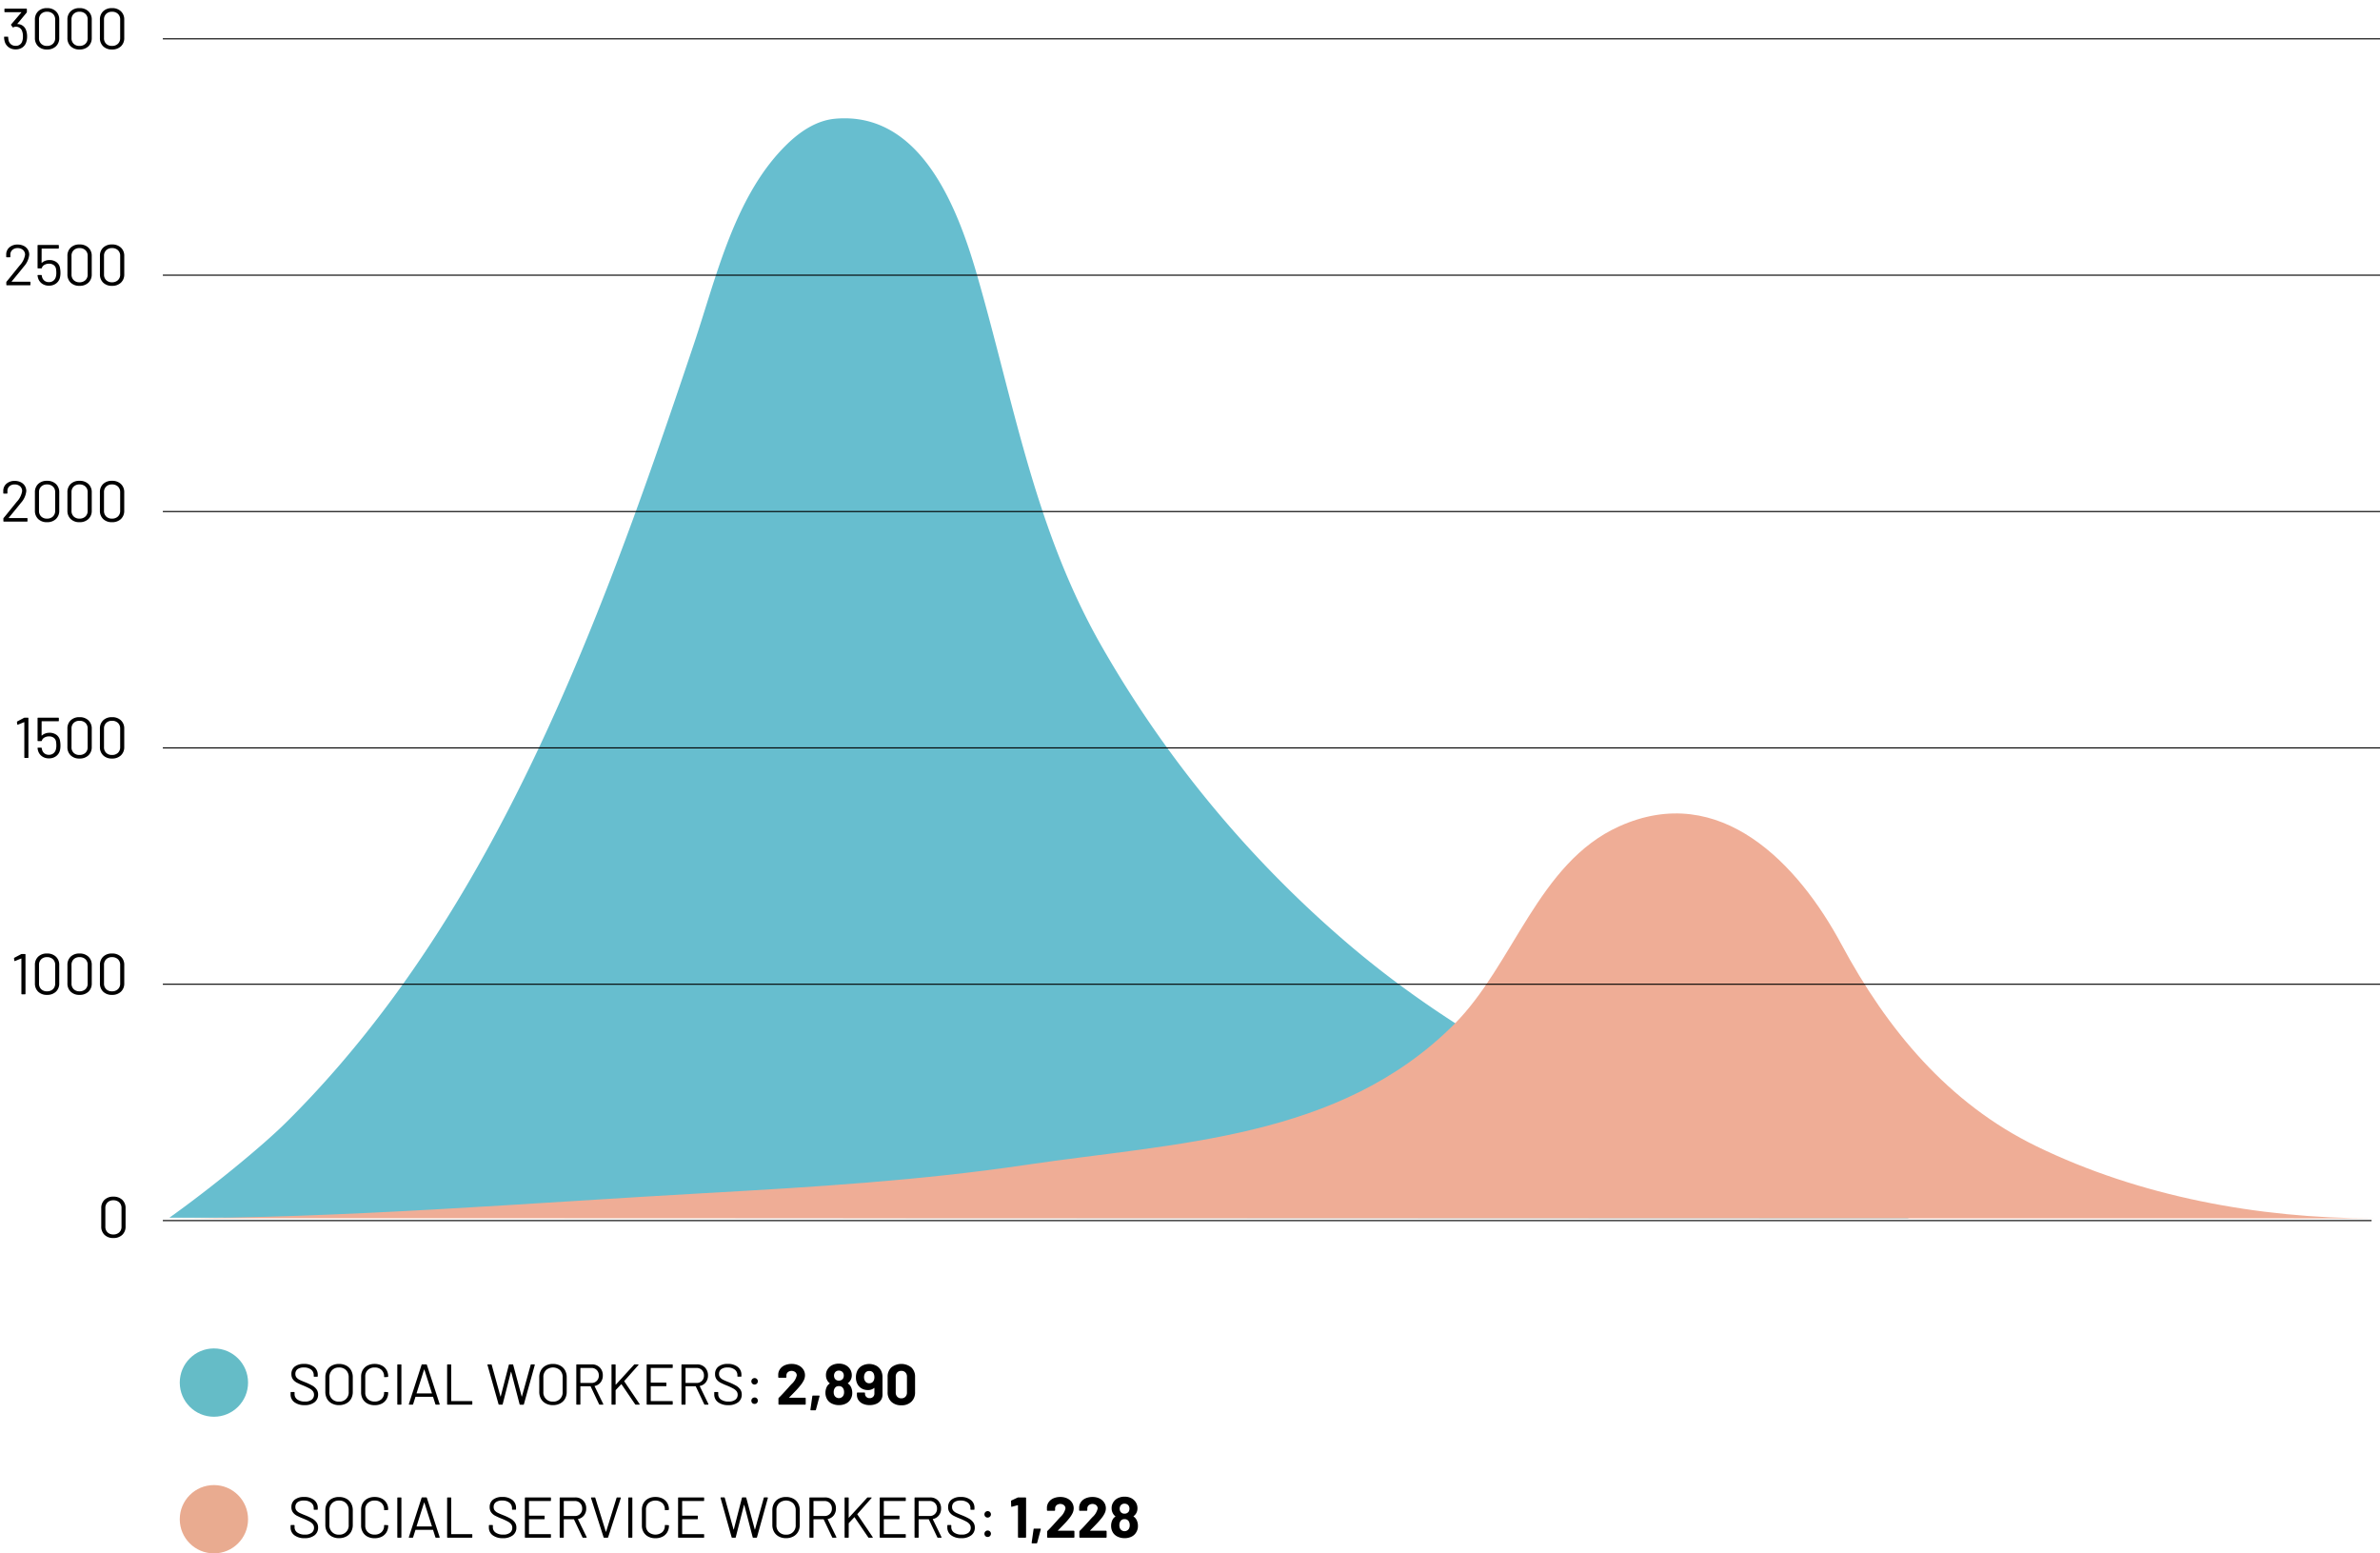<svg xmlns="http://www.w3.org/2000/svg" xmlns:xlink="http://www.w3.org/1999/xlink" width="662.005" height="432" viewBox="0 0 662.005 432">
  <defs>
    <clipPath id="clip-path">
      <rect id="Rectangle_390" data-name="Rectangle 390" width="662.005" height="347.48" fill="none"/>
    </clipPath>
    <clipPath id="clip-path-3">
      <rect id="Rectangle_385" data-name="Rectangle 385" width="483.953" height="305.931" transform="translate(47.107 32.899)" fill="none"/>
    </clipPath>
    <clipPath id="clip-path-4">
      <rect id="Rectangle_386" data-name="Rectangle 386" width="614.544" height="112.615" transform="translate(45.515 226.217)" fill="none"/>
    </clipPath>
    <clipPath id="clip-path-5">
      <path id="Path_475" data-name="Path 475" d="M0,0H662.005V347.48H0Z" fill="none"/>
    </clipPath>
  </defs>
  <g id="Group_873" data-name="Group 873" transform="translate(-192 -4500)">
    <g id="Group_761" data-name="Group 761" transform="translate(192 4500)">
      <g id="Group_760" data-name="Group 760" clip-path="url(#clip-path)">
        <g id="Group_755" data-name="Group 755">
          <g id="Group_754" data-name="Group 754" clip-path="url(#clip-path)">
            <g id="Group_750" data-name="Group 750" style="mix-blend-mode: multiply;isolation: isolate">
              <g id="Group_749" data-name="Group 749">
                <g id="Group_748" data-name="Group 748" clip-path="url(#clip-path-3)">
                  <path id="Path_416" data-name="Path 416" d="M47.107,338.65c10.905-7.743,25.466-19.552,32.466-26.491,42.283-41.911,69.14-96.454,90.34-151.38,8.321-21.56,15.814-43.425,23.169-65.329,6.271-18.678,11.352-41.463,26.061-55.559,3.638-3.486,8.12-6.42,13.144-6.872,23.731-2.131,33.994,24.571,39.366,43.08,10.33,35.59,15.973,70.526,34.534,103.21A313.063,313.063,0,0,0,375.456,262.9C414.8,296.3,462.515,316.476,511.081,332.45q9.977,3.282,19.979,6.38Z" fill="#67becf"/>
                </g>
              </g>
            </g>
            <g id="Group_753" data-name="Group 753" style="mix-blend-mode: multiply;isolation: isolate">
              <g id="Group_752" data-name="Group 752">
                <g id="Group_751" data-name="Group 751" clip-path="url(#clip-path-4)">
                  <path id="Path_417" data-name="Path 417" d="M660.059,338.832c-31.794,0-64.912-6.082-93.621-20.056-24.535-11.943-41.554-32.52-54.256-56.181-11.86-22.092-33.587-45.533-61.871-32.756-22.5,10.166-29.308,38.5-45.907,55.095-31.91,31.911-77.1,32.794-119.1,39.03-29.35,4.358-59.42,6.181-89.028,7.833-49.854,2.781-100.876,7.01-150.761,7.008l614.544.027" fill="#efad96"/>
                </g>
              </g>
            </g>
          </g>
        </g>
        <path id="Path_480" data-name="Path 480" d="M2.88-11.152a.459.459,0,0,1,.208-.048h.864a.141.141,0,0,1,.16.16V-.16a.141.141,0,0,1-.16.16H3.136a.141.141,0,0,1-.16-.16V-9.9a.054.054,0,0,0-.024-.048.053.053,0,0,0-.056,0l-1.7.688-.064.016q-.1,0-.128-.128l-.08-.608v-.032q0-.08.112-.16ZM10.1.16A3.376,3.376,0,0,1,7.648-.72a3.117,3.117,0,0,1-.912-2.352V-8.128a3.091,3.091,0,0,1,.912-2.344,3.4,3.4,0,0,1,2.448-.872,3.456,3.456,0,0,1,2.48.88A3.069,3.069,0,0,1,13.5-8.128v5.056A3.089,3.089,0,0,1,12.576-.72,3.456,3.456,0,0,1,10.1.16Zm0-.992a2.3,2.3,0,0,0,1.648-.592,2.081,2.081,0,0,0,.624-1.584V-8.176a2.075,2.075,0,0,0-.616-1.568,2.29,2.29,0,0,0-1.656-.592,2.217,2.217,0,0,0-1.616.592,2.089,2.089,0,0,0-.608,1.568v5.168A2.11,2.11,0,0,0,8.48-1.424,2.217,2.217,0,0,0,10.1-.832Zm9.04.992a3.376,3.376,0,0,1-2.448-.88,3.117,3.117,0,0,1-.912-2.352V-8.128a3.091,3.091,0,0,1,.912-2.344,3.4,3.4,0,0,1,2.448-.872,3.456,3.456,0,0,1,2.48.88,3.069,3.069,0,0,1,.928,2.336v5.056A3.089,3.089,0,0,1,21.616-.72,3.456,3.456,0,0,1,19.136.16Zm0-.992a2.3,2.3,0,0,0,1.648-.592,2.081,2.081,0,0,0,.624-1.584V-8.176a2.075,2.075,0,0,0-.616-1.568,2.29,2.29,0,0,0-1.656-.592,2.217,2.217,0,0,0-1.616.592,2.089,2.089,0,0,0-.608,1.568v5.168a2.11,2.11,0,0,0,.608,1.584A2.217,2.217,0,0,0,19.136-.832Zm9.04.992a3.376,3.376,0,0,1-2.448-.88,3.117,3.117,0,0,1-.912-2.352V-8.128a3.091,3.091,0,0,1,.912-2.344,3.4,3.4,0,0,1,2.448-.872,3.456,3.456,0,0,1,2.48.88,3.069,3.069,0,0,1,.928,2.336v5.056A3.089,3.089,0,0,1,30.656-.72,3.456,3.456,0,0,1,28.176.16Zm0-.992a2.3,2.3,0,0,0,1.648-.592,2.081,2.081,0,0,0,.624-1.584V-8.176a2.075,2.075,0,0,0-.616-1.568,2.29,2.29,0,0,0-1.656-.592,2.217,2.217,0,0,0-1.616.592,2.089,2.089,0,0,0-.608,1.568v5.168a2.109,2.109,0,0,0,.608,1.584A2.217,2.217,0,0,0,28.176-.832Z" transform="translate(2.976 276.518)"/>
        <path id="Path_479" data-name="Path 479" d="M2.88-11.152a.459.459,0,0,1,.208-.048h.864a.141.141,0,0,1,.16.16V-.16a.141.141,0,0,1-.16.16H3.136a.141.141,0,0,1-.16-.16V-9.9a.054.054,0,0,0-.024-.048.053.053,0,0,0-.056,0l-1.7.688-.064.016q-.1,0-.128-.128l-.08-.608v-.032q0-.08.112-.16Zm10,6.256a7.167,7.167,0,0,1,.144,1.44,5.458,5.458,0,0,1-.144,1.344A2.863,2.863,0,0,1,11.792-.488a3.23,3.23,0,0,1-1.968.6A3.225,3.225,0,0,1,7.888-.464,2.849,2.849,0,0,1,6.8-2a3.3,3.3,0,0,1-.144-.7v-.032q0-.128.144-.128h.848a.158.158,0,0,1,.176.16,1.356,1.356,0,0,0,.064.32,1.923,1.923,0,0,0,.664,1.1A1.932,1.932,0,0,0,9.808-.88,1.948,1.948,0,0,0,11.1-1.312a2.033,2.033,0,0,0,.68-1.184,3.917,3.917,0,0,0,.1-.96,6.527,6.527,0,0,0-.08-1.04,1.618,1.618,0,0,0-.64-1.12A2.171,2.171,0,0,0,9.84-6a2.5,2.5,0,0,0-1.264.32,1.46,1.46,0,0,0-.72.848.179.179,0,0,1-.176.144H6.816a.141.141,0,0,1-.16-.16V-11.04a.141.141,0,0,1,.16-.16h5.6a.141.141,0,0,1,.16.16v.672a.141.141,0,0,1-.16.16H7.856a.057.057,0,0,0-.064.064L7.776-6.272a.054.054,0,0,0,.024.048q.024.016.056-.016A2.808,2.808,0,0,1,8.8-6.808a3.312,3.312,0,0,1,1.152-.2,3.251,3.251,0,0,1,1.92.552A2.492,2.492,0,0,1,12.88-4.9ZM18.32.16a3.376,3.376,0,0,1-2.448-.88,3.117,3.117,0,0,1-.912-2.352V-8.128a3.091,3.091,0,0,1,.912-2.344,3.4,3.4,0,0,1,2.448-.872,3.456,3.456,0,0,1,2.48.88,3.069,3.069,0,0,1,.928,2.336v5.056A3.089,3.089,0,0,1,20.8-.72,3.456,3.456,0,0,1,18.32.16Zm0-.992a2.3,2.3,0,0,0,1.648-.592,2.081,2.081,0,0,0,.624-1.584V-8.176a2.075,2.075,0,0,0-.616-1.568,2.29,2.29,0,0,0-1.656-.592,2.217,2.217,0,0,0-1.616.592A2.089,2.089,0,0,0,16.1-8.176v5.168A2.11,2.11,0,0,0,16.7-1.424,2.217,2.217,0,0,0,18.32-.832ZM27.36.16a3.376,3.376,0,0,1-2.448-.88A3.117,3.117,0,0,1,24-3.072V-8.128a3.091,3.091,0,0,1,.912-2.344,3.4,3.4,0,0,1,2.448-.872,3.456,3.456,0,0,1,2.48.88,3.069,3.069,0,0,1,.928,2.336v5.056A3.089,3.089,0,0,1,29.84-.72,3.456,3.456,0,0,1,27.36.16Zm0-.992a2.3,2.3,0,0,0,1.648-.592,2.081,2.081,0,0,0,.624-1.584V-8.176a2.075,2.075,0,0,0-.616-1.568,2.29,2.29,0,0,0-1.656-.592,2.217,2.217,0,0,0-1.616.592,2.089,2.089,0,0,0-.608,1.568v5.168a2.11,2.11,0,0,0,.608,1.584A2.217,2.217,0,0,0,27.36-.832Z" transform="translate(3.792 210.791)"/>
        <g id="Group_757" data-name="Group 757">
          <g id="Mask_Group_1" data-name="Mask Group 1" clip-path="url(#clip-path-5)">
            <path id="Path_478" data-name="Path 478" d="M2.432-1.072q-.048.08.032.08H7.488a.141.141,0,0,1,.16.16V-.16a.141.141,0,0,1-.16.16H1.1a.141.141,0,0,1-.16-.16V-.832a.262.262,0,0,1,.08-.192q.544-.64,2.448-3.008L4.656-5.5a5.622,5.622,0,0,0,1.5-2.96,1.73,1.73,0,0,0-.576-1.36,2.179,2.179,0,0,0-1.5-.512,2.077,2.077,0,0,0-1.472.52,1.731,1.731,0,0,0-.544,1.368v.5a.141.141,0,0,1-.16.16H1.072a.141.141,0,0,1-.16-.16v-.64a2.566,2.566,0,0,1,.92-1.984,3.358,3.358,0,0,1,2.248-.752,3.744,3.744,0,0,1,1.7.368A2.737,2.737,0,0,1,6.912-9.944a2.73,2.73,0,0,1,.4,1.464,5.749,5.749,0,0,1-1.5,3.28Q5.024-4.192,2.784-1.488ZM13.072.16a3.376,3.376,0,0,1-2.448-.88,3.117,3.117,0,0,1-.912-2.352V-8.128a3.091,3.091,0,0,1,.912-2.344,3.4,3.4,0,0,1,2.448-.872,3.456,3.456,0,0,1,2.48.88,3.069,3.069,0,0,1,.928,2.336v5.056A3.089,3.089,0,0,1,15.552-.72,3.456,3.456,0,0,1,13.072.16Zm0-.992a2.3,2.3,0,0,0,1.648-.592,2.081,2.081,0,0,0,.624-1.584V-8.176a2.075,2.075,0,0,0-.616-1.568,2.29,2.29,0,0,0-1.656-.592,2.217,2.217,0,0,0-1.616.592,2.089,2.089,0,0,0-.608,1.568v5.168a2.11,2.11,0,0,0,.608,1.584A2.217,2.217,0,0,0,13.072-.832Zm9.04.992a3.376,3.376,0,0,1-2.448-.88,3.117,3.117,0,0,1-.912-2.352V-8.128a3.091,3.091,0,0,1,.912-2.344,3.4,3.4,0,0,1,2.448-.872,3.456,3.456,0,0,1,2.48.88,3.069,3.069,0,0,1,.928,2.336v5.056A3.089,3.089,0,0,1,24.592-.72,3.456,3.456,0,0,1,22.112.16Zm0-.992a2.3,2.3,0,0,0,1.648-.592,2.081,2.081,0,0,0,.624-1.584V-8.176a2.075,2.075,0,0,0-.616-1.568,2.29,2.29,0,0,0-1.656-.592,2.217,2.217,0,0,0-1.616.592,2.089,2.089,0,0,0-.608,1.568v5.168A2.11,2.11,0,0,0,20.5-1.424,2.217,2.217,0,0,0,22.112-.832Zm9.04.992A3.376,3.376,0,0,1,28.7-.72a3.117,3.117,0,0,1-.912-2.352V-8.128a3.091,3.091,0,0,1,.912-2.344,3.4,3.4,0,0,1,2.448-.872,3.456,3.456,0,0,1,2.48.88,3.069,3.069,0,0,1,.928,2.336v5.056A3.089,3.089,0,0,1,33.632-.72,3.456,3.456,0,0,1,31.152.16Zm0-.992A2.3,2.3,0,0,0,32.8-1.424a2.081,2.081,0,0,0,.624-1.584V-8.176a2.075,2.075,0,0,0-.616-1.568,2.289,2.289,0,0,0-1.656-.592,2.217,2.217,0,0,0-1.616.592,2.089,2.089,0,0,0-.608,1.568v5.168a2.11,2.11,0,0,0,.608,1.584A2.217,2.217,0,0,0,31.152-.832Z" transform="translate(0 145.059)"/>
            <path id="Path_476" data-name="Path 476" d="M2.432-1.072q-.048.08.032.08H7.488a.141.141,0,0,1,.16.16V-.16a.141.141,0,0,1-.16.16H1.1a.141.141,0,0,1-.16-.16V-.832a.262.262,0,0,1,.08-.192q.544-.64,2.448-3.008L4.656-5.5a5.622,5.622,0,0,0,1.5-2.96,1.73,1.73,0,0,0-.576-1.36,2.179,2.179,0,0,0-1.5-.512,2.077,2.077,0,0,0-1.472.52,1.731,1.731,0,0,0-.544,1.368v.5a.141.141,0,0,1-.16.16H1.072a.141.141,0,0,1-.16-.16v-.64a2.566,2.566,0,0,1,.92-1.984,3.358,3.358,0,0,1,2.248-.752,3.744,3.744,0,0,1,1.7.368A2.737,2.737,0,0,1,6.912-9.944a2.73,2.73,0,0,1,.4,1.464,5.749,5.749,0,0,1-1.5,3.28Q5.024-4.192,2.784-1.488ZM15.856-4.9A7.167,7.167,0,0,1,16-3.456a5.458,5.458,0,0,1-.144,1.344A2.863,2.863,0,0,1,14.768-.488a3.23,3.23,0,0,1-1.968.6,3.225,3.225,0,0,1-1.936-.576A2.849,2.849,0,0,1,9.776-2a3.3,3.3,0,0,1-.144-.7v-.032q0-.128.144-.128h.848a.158.158,0,0,1,.176.16,1.356,1.356,0,0,0,.064.32,1.923,1.923,0,0,0,.664,1.1,1.932,1.932,0,0,0,1.256.408,1.948,1.948,0,0,0,1.288-.432,2.033,2.033,0,0,0,.68-1.184,3.917,3.917,0,0,0,.1-.96,6.527,6.527,0,0,0-.08-1.04,1.618,1.618,0,0,0-.64-1.12A2.171,2.171,0,0,0,12.816-6a2.5,2.5,0,0,0-1.264.32,1.46,1.46,0,0,0-.72.848.179.179,0,0,1-.176.144H9.792a.141.141,0,0,1-.16-.16V-11.04a.141.141,0,0,1,.16-.16h5.6a.141.141,0,0,1,.16.16v.672a.141.141,0,0,1-.16.16h-4.56a.057.057,0,0,0-.064.064l-.016,3.872a.054.054,0,0,0,.024.048q.024.016.056-.016a2.808,2.808,0,0,1,.944-.568,3.312,3.312,0,0,1,1.152-.2,3.251,3.251,0,0,1,1.92.552A2.492,2.492,0,0,1,15.856-4.9ZM21.3.16a3.376,3.376,0,0,1-2.448-.88,3.117,3.117,0,0,1-.912-2.352V-8.128a3.091,3.091,0,0,1,.912-2.344,3.4,3.4,0,0,1,2.448-.872,3.456,3.456,0,0,1,2.48.88A3.069,3.069,0,0,1,24.7-8.128v5.056A3.089,3.089,0,0,1,23.776-.72,3.456,3.456,0,0,1,21.3.16Zm0-.992a2.3,2.3,0,0,0,1.648-.592,2.081,2.081,0,0,0,.624-1.584V-8.176a2.075,2.075,0,0,0-.616-1.568,2.29,2.29,0,0,0-1.656-.592,2.217,2.217,0,0,0-1.616.592,2.089,2.089,0,0,0-.608,1.568v5.168a2.109,2.109,0,0,0,.608,1.584A2.217,2.217,0,0,0,21.3-.832Zm9.04.992a3.376,3.376,0,0,1-2.448-.88,3.117,3.117,0,0,1-.912-2.352V-8.128a3.091,3.091,0,0,1,.912-2.344,3.4,3.4,0,0,1,2.448-.872,3.456,3.456,0,0,1,2.48.88,3.069,3.069,0,0,1,.928,2.336v5.056A3.089,3.089,0,0,1,32.816-.72,3.456,3.456,0,0,1,30.336.16Zm0-.992a2.3,2.3,0,0,0,1.648-.592,2.081,2.081,0,0,0,.624-1.584V-8.176a2.075,2.075,0,0,0-.616-1.568,2.29,2.29,0,0,0-1.656-.592,2.217,2.217,0,0,0-1.616.592,2.089,2.089,0,0,0-.608,1.568v5.168a2.109,2.109,0,0,0,.608,1.584A2.217,2.217,0,0,0,30.336-.832Z" transform="translate(0.816 79.331)"/>
            <path id="Path_477" data-name="Path 477" d="M6.88-5.3A4.944,4.944,0,0,1,7.2-3.424a4.605,4.605,0,0,1-.24,1.552A2.805,2.805,0,0,1,5.88-.392,3.252,3.252,0,0,1,4,.128,3.167,3.167,0,0,1,2.08-.456a2.971,2.971,0,0,1-1.1-1.576A4.766,4.766,0,0,1,.8-3.248a.141.141,0,0,1,.16-.16h.816a.141.141,0,0,1,.16.16,6.8,6.8,0,0,0,.112.864,2.009,2.009,0,0,0,.68,1.112,1.932,1.932,0,0,0,1.256.408,1.784,1.784,0,0,0,1.872-1.28,3.873,3.873,0,0,0,.192-1.312,4.081,4.081,0,0,0-.256-1.568A1.824,1.824,0,0,0,3.984-6.176,1.389,1.389,0,0,0,3.392-6a.246.246,0,0,1-.1.032.135.135,0,0,1-.112-.08l-.416-.56a.164.164,0,0,1,.016-.224l2.816-3.3q.048-.08-.032-.08H1.056a.141.141,0,0,1-.16-.16v-.672a.141.141,0,0,1,.16-.16h5.92a.141.141,0,0,1,.16.16v.784a.352.352,0,0,1-.08.192L4.5-6.992q-.032.032-.016.056a.072.072,0,0,0,.064.024A2.507,2.507,0,0,1,6.88-5.3ZM12.736.16a3.376,3.376,0,0,1-2.448-.88,3.117,3.117,0,0,1-.912-2.352V-8.128a3.091,3.091,0,0,1,.912-2.344,3.4,3.4,0,0,1,2.448-.872,3.456,3.456,0,0,1,2.48.88,3.069,3.069,0,0,1,.928,2.336v5.056A3.089,3.089,0,0,1,15.216-.72,3.456,3.456,0,0,1,12.736.16Zm0-.992a2.3,2.3,0,0,0,1.648-.592,2.081,2.081,0,0,0,.624-1.584V-8.176a2.075,2.075,0,0,0-.616-1.568,2.29,2.29,0,0,0-1.656-.592,2.217,2.217,0,0,0-1.616.592,2.089,2.089,0,0,0-.608,1.568v5.168a2.11,2.11,0,0,0,.608,1.584A2.217,2.217,0,0,0,12.736-.832Zm9.04.992a3.376,3.376,0,0,1-2.448-.88,3.117,3.117,0,0,1-.912-2.352V-8.128a3.091,3.091,0,0,1,.912-2.344,3.4,3.4,0,0,1,2.448-.872,3.456,3.456,0,0,1,2.48.88,3.069,3.069,0,0,1,.928,2.336v5.056A3.089,3.089,0,0,1,24.256-.72,3.456,3.456,0,0,1,21.776.16Zm0-.992a2.3,2.3,0,0,0,1.648-.592,2.081,2.081,0,0,0,.624-1.584V-8.176a2.075,2.075,0,0,0-.616-1.568,2.29,2.29,0,0,0-1.656-.592,2.217,2.217,0,0,0-1.616.592,2.089,2.089,0,0,0-.608,1.568v5.168a2.11,2.11,0,0,0,.608,1.584A2.217,2.217,0,0,0,21.776-.832Zm9.04.992a3.376,3.376,0,0,1-2.448-.88,3.117,3.117,0,0,1-.912-2.352V-8.128a3.091,3.091,0,0,1,.912-2.344,3.4,3.4,0,0,1,2.448-.872,3.456,3.456,0,0,1,2.48.88,3.069,3.069,0,0,1,.928,2.336v5.056A3.089,3.089,0,0,1,33.3-.72,3.456,3.456,0,0,1,30.816.16Zm0-.992a2.3,2.3,0,0,0,1.648-.592,2.081,2.081,0,0,0,.624-1.584V-8.176a2.075,2.075,0,0,0-.616-1.568,2.29,2.29,0,0,0-1.656-.592,2.217,2.217,0,0,0-1.616.592,2.089,2.089,0,0,0-.608,1.568v5.168A2.109,2.109,0,0,0,29.2-1.424,2.217,2.217,0,0,0,30.816-.832Z" transform="translate(0.336 13.603)"/>
          </g>
        </g>
        <line id="Line_21" data-name="Line 21" x2="616.711" transform="translate(45.295 273.718)" fill="none" stroke="#000" stroke-miterlimit="10" stroke-width="0.3"/>
        <line id="Line_22" data-name="Line 22" x2="616.711" transform="translate(45.295 207.989)" fill="none" stroke="#000" stroke-miterlimit="10" stroke-width="0.3"/>
        <line id="Line_23" data-name="Line 23" x2="616.711" transform="translate(45.295 142.259)" fill="none" stroke="#000" stroke-miterlimit="10" stroke-width="0.3"/>
        <line id="Line_24" data-name="Line 24" x2="616.711" transform="translate(45.295 76.529)" fill="none" stroke="#000" stroke-miterlimit="10" stroke-width="0.3"/>
        <line id="Line_25" data-name="Line 25" x2="616.711" transform="translate(45.295 10.8)" fill="none" stroke="#000" stroke-miterlimit="10" stroke-width="0.3"/>
        <line id="Line_26" data-name="Line 26" x2="614.37" transform="translate(45.295 339.448)" fill="none" stroke="#000" stroke-miterlimit="10" stroke-width="0.3"/>
        <g id="Group_759" data-name="Group 759">
          <g id="Group_758" data-name="Group 758" clip-path="url(#clip-path)">
            <path id="Path_481" data-name="Path 481" d="M4.5.16A3.376,3.376,0,0,1,2.048-.72a3.117,3.117,0,0,1-.912-2.352V-8.128a3.091,3.091,0,0,1,.912-2.344A3.4,3.4,0,0,1,4.5-11.344a3.456,3.456,0,0,1,2.48.88A3.069,3.069,0,0,1,7.9-8.128v5.056A3.089,3.089,0,0,1,6.976-.72,3.456,3.456,0,0,1,4.5.16Zm0-.992a2.3,2.3,0,0,0,1.648-.592,2.081,2.081,0,0,0,.624-1.584V-8.176a2.075,2.075,0,0,0-.616-1.568A2.29,2.29,0,0,0,4.5-10.336a2.217,2.217,0,0,0-1.616.592,2.089,2.089,0,0,0-.608,1.568v5.168A2.11,2.11,0,0,0,2.88-1.424,2.217,2.217,0,0,0,4.5-.832Z" transform="translate(27.028 344.136)"/>
          </g>
        </g>
      </g>
    </g>
    <path id="Path_482" data-name="Path 482" d="M4.736,16.128a4.534,4.534,0,0,1-2.856-.816A2.619,2.619,0,0,1,.832,13.136v-.5a.141.141,0,0,1,.16-.16h.784a.141.141,0,0,1,.16.16v.432a1.774,1.774,0,0,0,.768,1.5,3.515,3.515,0,0,0,2.128.568,2.911,2.911,0,0,0,1.872-.52,1.693,1.693,0,0,0,.64-1.384,1.569,1.569,0,0,0-.3-.96,2.91,2.91,0,0,0-.912-.752A16.01,16.01,0,0,0,4.4,10.7a18.549,18.549,0,0,1-1.864-.84,3.134,3.134,0,0,1-1.072-.928A2.393,2.393,0,0,1,1.056,7.5a2.516,2.516,0,0,1,.936-2.088A4.021,4.021,0,0,1,4.56,4.672a4.316,4.316,0,0,1,2.8.832A2.7,2.7,0,0,1,8.384,7.712v.352a.141.141,0,0,1-.16.16h-.8a.141.141,0,0,1-.16-.16V7.776a1.872,1.872,0,0,0-.728-1.52,3.123,3.123,0,0,0-2.024-.592,2.83,2.83,0,0,0-1.744.464A1.588,1.588,0,0,0,2.16,7.472a1.492,1.492,0,0,0,.3.952A2.489,2.489,0,0,0,3.3,9.08q.552.28,1.7.728a15.511,15.511,0,0,1,1.88.9A3.748,3.748,0,0,1,8.04,11.72a2.408,2.408,0,0,1,.44,1.464,2.613,2.613,0,0,1-.992,2.144A4.271,4.271,0,0,1,4.736,16.128Zm9.568,0a4.163,4.163,0,0,1-2-.464,3.278,3.278,0,0,1-1.336-1.3,3.9,3.9,0,0,1-.472-1.944V8.384a3.9,3.9,0,0,1,.472-1.944,3.278,3.278,0,0,1,1.336-1.3,4.163,4.163,0,0,1,2-.464,4.21,4.21,0,0,1,2.008.464,3.266,3.266,0,0,1,1.344,1.3,3.9,3.9,0,0,1,.472,1.944v4.032a3.9,3.9,0,0,1-.472,1.944,3.266,3.266,0,0,1-1.344,1.3A4.21,4.21,0,0,1,14.3,16.128Zm0-.976a2.531,2.531,0,0,0,2.688-2.688v-4.1a2.666,2.666,0,0,0-.736-1.96A2.623,2.623,0,0,0,14.3,5.664a2.6,2.6,0,0,0-1.936.744,2.666,2.666,0,0,0-.736,1.96v4.1A2.529,2.529,0,0,0,14.3,15.152Zm9.9.992a4.214,4.214,0,0,1-1.968-.44,3.2,3.2,0,0,1-1.32-1.248,3.627,3.627,0,0,1-.472-1.864v-4.4a3.552,3.552,0,0,1,.472-1.84,3.22,3.22,0,0,1,1.32-1.24,4.214,4.214,0,0,1,1.968-.44,4.279,4.279,0,0,1,1.968.432A3.2,3.2,0,0,1,27.5,6.32a3.436,3.436,0,0,1,.472,1.808.173.173,0,0,1-.048.128.153.153,0,0,1-.112.048l-.816.048q-.16,0-.16-.144V8.16a2.38,2.38,0,0,0-.72-1.816,2.659,2.659,0,0,0-1.9-.68,2.641,2.641,0,0,0-1.9.688,2.386,2.386,0,0,0-.72,1.808v4.48a2.386,2.386,0,0,0,.72,1.808,2.641,2.641,0,0,0,1.9.688,2.659,2.659,0,0,0,1.9-.68,2.38,2.38,0,0,0,.72-1.816v-.032q0-.144.16-.144l.816.048q.16,0,.16.144a3.51,3.51,0,0,1-.472,1.832,3.183,3.183,0,0,1-1.32,1.224A4.279,4.279,0,0,1,24.208,16.144ZM30.672,16a.141.141,0,0,1-.16-.16V4.96a.141.141,0,0,1,.16-.16h.816a.141.141,0,0,1,.16.16V15.84a.141.141,0,0,1-.16.16ZM41.3,16a.187.187,0,0,1-.192-.128l-.64-2.016a.063.063,0,0,0-.064-.048H35.616a.063.063,0,0,0-.064.048l-.64,2.016A.187.187,0,0,1,34.72,16h-.864q-.176,0-.128-.176l3.536-10.9a.187.187,0,0,1,.192-.128h1.088a.187.187,0,0,1,.192.128l3.552,10.9.016.064q0,.112-.144.112Zm-5.424-3.2a.044.044,0,0,0,.008.056.077.077,0,0,0,.056.024h4.128a.077.077,0,0,0,.056-.024.044.044,0,0,0,.008-.056l-2.08-6.528a.052.052,0,0,0-.1,0ZM44.528,16a.141.141,0,0,1-.16-.16V4.96a.141.141,0,0,1,.16-.16h.816a.141.141,0,0,1,.16.16v9.984a.057.057,0,0,0,.064.064h5.648a.141.141,0,0,1,.16.16v.672a.141.141,0,0,1-.16.16Zm14.32,0a.176.176,0,0,1-.176-.128L55.6,4.976l-.016-.048q0-.128.16-.128h.848a.161.161,0,0,1,.176.128L59.2,13.7q.016.032.04.032t.04-.032l2.256-8.752a.165.165,0,0,1,.176-.144h.864a.165.165,0,0,1,.176.144L65.1,13.7q.016.032.04.032t.04-.032l2.432-8.768a.161.161,0,0,1,.176-.128h.816a.135.135,0,0,1,.144.176l-3.024,10.9a.161.161,0,0,1-.176.128H64.7a.165.165,0,0,1-.176-.144L62.192,6.9q-.016-.032-.04-.032t-.04.032l-2.288,8.96a.153.153,0,0,1-.176.144Zm14.96.128a4.163,4.163,0,0,1-2-.464,3.278,3.278,0,0,1-1.336-1.3A3.9,3.9,0,0,1,70,12.416V8.384a3.9,3.9,0,0,1,.472-1.944,3.278,3.278,0,0,1,1.336-1.3,4.163,4.163,0,0,1,2-.464,4.21,4.21,0,0,1,2.008.464,3.266,3.266,0,0,1,1.344,1.3,3.9,3.9,0,0,1,.472,1.944v4.032a3.9,3.9,0,0,1-.472,1.944,3.266,3.266,0,0,1-1.344,1.3A4.21,4.21,0,0,1,73.808,16.128Zm0-.976A2.531,2.531,0,0,0,76.5,12.464v-4.1a2.666,2.666,0,0,0-.736-1.96,2.912,2.912,0,0,0-3.888,0,2.666,2.666,0,0,0-.736,1.96v4.1a2.529,2.529,0,0,0,2.672,2.688ZM86.832,16a.188.188,0,0,1-.192-.112l-2.352-4.96a.063.063,0,0,0-.064-.048H81.5a.057.057,0,0,0-.064.064v4.9a.141.141,0,0,1-.16.16h-.816a.141.141,0,0,1-.16-.16V4.96a.141.141,0,0,1,.16-.16h4.144a2.992,2.992,0,0,1,2.224.856,3.035,3.035,0,0,1,.848,2.232,3.013,3.013,0,0,1-.608,1.9A2.741,2.741,0,0,1,85.424,10.8q-.064.032-.032.08l2.4,4.928a.178.178,0,0,1,.016.08q0,.112-.128.112ZM81.5,5.792a.057.057,0,0,0-.064.064V9.9a.057.057,0,0,0,.064.064H84.48a1.976,1.976,0,0,0,2.08-2.08,2.061,2.061,0,0,0-.576-1.512,2.019,2.019,0,0,0-1.5-.584ZM90.256,16a.141.141,0,0,1-.16-.16V4.96a.141.141,0,0,1,.16-.16h.816a.141.141,0,0,1,.16.16v5.424a.051.051,0,0,0,.032.048.032.032,0,0,0,.048-.016L96.368,4.88a.231.231,0,0,1,.192-.08h.928q.1,0,.12.064a.117.117,0,0,1-.04.128l-3.92,4.432q-.032.032,0,.1L97.9,15.808l.032.08q0,.112-.144.112h-.928a.215.215,0,0,1-.192-.1L92.88,10.336a.051.051,0,0,0-.048-.032.065.065,0,0,0-.048.016l-1.52,1.616a.109.109,0,0,0-.032.08V15.84a.141.141,0,0,1-.16.16ZM107.12,5.632a.141.141,0,0,1-.16.16h-5.888a.057.057,0,0,0-.064.064V9.808a.057.057,0,0,0,.064.064H105.2a.141.141,0,0,1,.16.16V10.7a.141.141,0,0,1-.16.16h-4.128a.057.057,0,0,0-.064.064v4.016a.057.057,0,0,0,.064.064h5.888a.141.141,0,0,1,.16.16v.672a.141.141,0,0,1-.16.16h-6.928a.141.141,0,0,1-.16-.16V4.96a.141.141,0,0,1,.16-.16h6.928a.141.141,0,0,1,.16.16ZM116.08,16a.188.188,0,0,1-.192-.112l-2.352-4.96a.063.063,0,0,0-.064-.048h-2.72a.057.057,0,0,0-.064.064v4.9a.141.141,0,0,1-.16.16h-.816a.141.141,0,0,1-.16-.16V4.96a.141.141,0,0,1,.16-.16h4.144a2.992,2.992,0,0,1,2.224.856,3.035,3.035,0,0,1,.848,2.232,3.013,3.013,0,0,1-.608,1.9,2.741,2.741,0,0,1-1.648,1.008q-.064.032-.032.08l2.4,4.928a.178.178,0,0,1,.016.08q0,.112-.128.112ZM110.752,5.792a.057.057,0,0,0-.064.064V9.9a.057.057,0,0,0,.064.064h2.976a1.976,1.976,0,0,0,2.08-2.08,2.061,2.061,0,0,0-.576-1.512,2.019,2.019,0,0,0-1.5-.584Zm11.824,10.336a4.534,4.534,0,0,1-2.856-.816,2.619,2.619,0,0,1-1.048-2.176v-.5a.141.141,0,0,1,.16-.16h.784a.141.141,0,0,1,.16.16v.432a1.774,1.774,0,0,0,.768,1.5,3.515,3.515,0,0,0,2.128.568,2.911,2.911,0,0,0,1.872-.52,1.693,1.693,0,0,0,.64-1.384,1.569,1.569,0,0,0-.3-.96,2.91,2.91,0,0,0-.912-.752,16.01,16.01,0,0,0-1.736-.816,18.549,18.549,0,0,1-1.864-.84,3.134,3.134,0,0,1-1.072-.928A2.393,2.393,0,0,1,118.9,7.5a2.516,2.516,0,0,1,.936-2.088,4.021,4.021,0,0,1,2.568-.744,4.316,4.316,0,0,1,2.8.832,2.7,2.7,0,0,1,1.024,2.208v.352a.141.141,0,0,1-.16.16h-.8a.141.141,0,0,1-.16-.16V7.776a1.872,1.872,0,0,0-.728-1.52,3.124,3.124,0,0,0-2.024-.592,2.83,2.83,0,0,0-1.744.464A1.588,1.588,0,0,0,120,7.472a1.492,1.492,0,0,0,.3.952,2.489,2.489,0,0,0,.848.656q.552.28,1.7.728a15.511,15.511,0,0,1,1.88.9,3.748,3.748,0,0,1,1.152,1.016,2.408,2.408,0,0,1,.44,1.464,2.613,2.613,0,0,1-.992,2.144A4.271,4.271,0,0,1,122.576,16.128Zm7.312-5.728a.862.862,0,0,1-.648-.256.911.911,0,0,1,1.288-1.288.9.9,0,0,1-.64,1.544Zm0,5.392a.862.862,0,0,1-.648-.256.911.911,0,0,1,1.288-1.288.9.9,0,0,1-.64,1.544Zm9.648-1.824a.052.052,0,0,0-.016.064.064.064,0,0,0,.064.032h4.336a.191.191,0,0,1,.192.192v1.552a.191.191,0,0,1-.192.192h-7.2a.191.191,0,0,1-.192-.192V14.336a.326.326,0,0,1,.1-.24q.784-.768,1.6-1.672t1.024-1.128q.448-.528.912-1.008a4.63,4.63,0,0,0,1.456-2.4,1.182,1.182,0,0,0-.4-.92,1.682,1.682,0,0,0-2.08,0,1.219,1.219,0,0,0-.4.952v.4a.191.191,0,0,1-.192.192h-1.888a.191.191,0,0,1-.192-.192V7.568a2.75,2.75,0,0,1,.544-1.528,3.156,3.156,0,0,1,1.32-1.016,4.66,4.66,0,0,1,1.848-.352,4.334,4.334,0,0,1,1.976.424,3.2,3.2,0,0,1,1.3,1.144,2.929,2.929,0,0,1,.456,1.6,3.182,3.182,0,0,1-.336,1.376,7.608,7.608,0,0,1-1.008,1.52q-.5.624-1.072,1.232t-1.712,1.76Zm6.064,3.6q-.192,0-.176-.208l.528-3.712a.181.181,0,0,1,.208-.176h1.632q.208,0,.16.208l-.992,3.728a.211.211,0,0,1-.224.16Zm11.088-6.5a3.633,3.633,0,0,1,.368,1.648,3.224,3.224,0,0,1-.4,1.648,3.022,3.022,0,0,1-1.272,1.288,4.163,4.163,0,0,1-2.04.472,4.381,4.381,0,0,1-2.016-.456,3.008,3.008,0,0,1-1.344-1.32A3.571,3.571,0,0,1,149.6,12.7a3.764,3.764,0,0,1,.368-1.648,2.274,2.274,0,0,1,.8-.912q.064-.048,0-.112a2.454,2.454,0,0,1-.656-.768,2.836,2.836,0,0,1-.368-1.44,2.937,2.937,0,0,1,.64-1.92,3.048,3.048,0,0,1,1.24-.968,4.2,4.2,0,0,1,1.72-.344,4.033,4.033,0,0,1,1.728.352,3.209,3.209,0,0,1,1.216.96,3.062,3.062,0,0,1,.64,1.92,2.719,2.719,0,0,1-.416,1.488,2.757,2.757,0,0,1-.656.7q-.064.064,0,.112A2.318,2.318,0,0,1,156.688,11.072Zm-4.544-3.84a1.483,1.483,0,0,0-.16.672,1.661,1.661,0,0,0,.208.832,1.253,1.253,0,0,0,1.136.576,1.332,1.332,0,0,0,1.168-.576,1.639,1.639,0,0,0,.208-.848,1.483,1.483,0,0,0-.16-.672,1.181,1.181,0,0,0-.48-.5,1.483,1.483,0,0,0-.752-.184,1.344,1.344,0,0,0-.7.184A1.175,1.175,0,0,0,152.144,7.232Zm2.336,6.4a1.9,1.9,0,0,0,.3-1.12,2.007,2.007,0,0,0-.224-.992,1.271,1.271,0,0,0-1.232-.672,1.235,1.235,0,0,0-1.184.656,2,2,0,0,0-.24,1.04,1.863,1.863,0,0,0,.272,1.04,1.429,1.429,0,0,0,2.3.048Zm10.72-6.8a4.084,4.084,0,0,1,.272,1.568v4.816a2.667,2.667,0,0,1-.448,1.528,2.884,2.884,0,0,1-1.264,1.024,4.6,4.6,0,0,1-1.872.36,4.442,4.442,0,0,1-1.84-.36A2.943,2.943,0,0,1,158.8,14.76a2.566,2.566,0,0,1-.448-1.5v-.448a.191.191,0,0,1,.192-.192h1.872a.191.191,0,0,1,.192.192v.144a1.18,1.18,0,0,0,.36.88,1.261,1.261,0,0,0,.92.352,1.314,1.314,0,0,0,.96-.36,1.232,1.232,0,0,0,.368-.92V11.424a.064.064,0,0,0-.032-.064.052.052,0,0,0-.064.016,2.57,2.57,0,0,1-1.728.56,3.37,3.37,0,0,1-1.72-.44,3.057,3.057,0,0,1-1.192-1.272,3.877,3.877,0,0,1-.4-1.84,4.062,4.062,0,0,1,.32-1.664,3.149,3.149,0,0,1,1.288-1.488,4.259,4.259,0,0,1,4.208.024A3.212,3.212,0,0,1,165.2,6.832Zm-3.424,3.216a1.27,1.27,0,0,0,1.2-.656,2.127,2.127,0,0,0,.24-1.072,2.289,2.289,0,0,0-.208-.976,1.247,1.247,0,0,0-1.216-.7,1.288,1.288,0,0,0-1.216.7,2.1,2.1,0,0,0-.24,1.008,2,2,0,0,0,.272,1.056A1.294,1.294,0,0,0,161.776,10.048Zm8.928,6.128a3.85,3.85,0,0,1-2.784-.984,3.542,3.542,0,0,1-1.024-2.68V8.288a3.475,3.475,0,0,1,1.024-2.64,4.47,4.47,0,0,1,5.576,0,3.46,3.46,0,0,1,1.032,2.64v4.224a3.527,3.527,0,0,1-1.032,2.68A3.878,3.878,0,0,1,170.7,16.176Zm0-1.936a1.515,1.515,0,0,0,1.144-.44,1.623,1.623,0,0,0,.424-1.176v-4.4a1.623,1.623,0,0,0-.424-1.176,1.515,1.515,0,0,0-1.144-.44,1.494,1.494,0,0,0-1.128.44,1.623,1.623,0,0,0-.424,1.176v4.4a1.623,1.623,0,0,0,.424,1.176A1.494,1.494,0,0,0,170.7,14.24Z" transform="translate(272 4874.639)"/>
    <path id="Path_483" data-name="Path 483" d="M4.736,16.128a4.534,4.534,0,0,1-2.856-.816A2.619,2.619,0,0,1,.832,13.136v-.5a.141.141,0,0,1,.16-.16h.784a.141.141,0,0,1,.16.16v.432a1.774,1.774,0,0,0,.768,1.5,3.515,3.515,0,0,0,2.128.568,2.911,2.911,0,0,0,1.872-.52,1.693,1.693,0,0,0,.64-1.384,1.569,1.569,0,0,0-.3-.96,2.91,2.91,0,0,0-.912-.752A16.01,16.01,0,0,0,4.4,10.7a18.549,18.549,0,0,1-1.864-.84,3.134,3.134,0,0,1-1.072-.928A2.393,2.393,0,0,1,1.056,7.5a2.516,2.516,0,0,1,.936-2.088A4.021,4.021,0,0,1,4.56,4.672a4.316,4.316,0,0,1,2.8.832A2.7,2.7,0,0,1,8.384,7.712v.352a.141.141,0,0,1-.16.16h-.8a.141.141,0,0,1-.16-.16V7.776a1.872,1.872,0,0,0-.728-1.52,3.123,3.123,0,0,0-2.024-.592,2.83,2.83,0,0,0-1.744.464A1.588,1.588,0,0,0,2.16,7.472a1.492,1.492,0,0,0,.3.952A2.489,2.489,0,0,0,3.3,9.08q.552.28,1.7.728a15.511,15.511,0,0,1,1.88.9A3.748,3.748,0,0,1,8.04,11.72a2.408,2.408,0,0,1,.44,1.464,2.613,2.613,0,0,1-.992,2.144A4.271,4.271,0,0,1,4.736,16.128Zm9.568,0a4.163,4.163,0,0,1-2-.464,3.278,3.278,0,0,1-1.336-1.3,3.9,3.9,0,0,1-.472-1.944V8.384a3.9,3.9,0,0,1,.472-1.944,3.278,3.278,0,0,1,1.336-1.3,4.163,4.163,0,0,1,2-.464,4.21,4.21,0,0,1,2.008.464,3.266,3.266,0,0,1,1.344,1.3,3.9,3.9,0,0,1,.472,1.944v4.032a3.9,3.9,0,0,1-.472,1.944,3.266,3.266,0,0,1-1.344,1.3A4.21,4.21,0,0,1,14.3,16.128Zm0-.976a2.531,2.531,0,0,0,2.688-2.688v-4.1a2.666,2.666,0,0,0-.736-1.96A2.623,2.623,0,0,0,14.3,5.664a2.6,2.6,0,0,0-1.936.744,2.666,2.666,0,0,0-.736,1.96v4.1A2.529,2.529,0,0,0,14.3,15.152Zm9.9.992a4.214,4.214,0,0,1-1.968-.44,3.2,3.2,0,0,1-1.32-1.248,3.627,3.627,0,0,1-.472-1.864v-4.4a3.552,3.552,0,0,1,.472-1.84,3.22,3.22,0,0,1,1.32-1.24,4.214,4.214,0,0,1,1.968-.44,4.279,4.279,0,0,1,1.968.432A3.2,3.2,0,0,1,27.5,6.32a3.436,3.436,0,0,1,.472,1.808.173.173,0,0,1-.048.128.153.153,0,0,1-.112.048l-.816.048q-.16,0-.16-.144V8.16a2.38,2.38,0,0,0-.72-1.816,2.659,2.659,0,0,0-1.9-.68,2.641,2.641,0,0,0-1.9.688,2.386,2.386,0,0,0-.72,1.808v4.48a2.386,2.386,0,0,0,.72,1.808,2.641,2.641,0,0,0,1.9.688,2.659,2.659,0,0,0,1.9-.68,2.38,2.38,0,0,0,.72-1.816v-.032q0-.144.16-.144l.816.048q.16,0,.16.144a3.51,3.51,0,0,1-.472,1.832,3.183,3.183,0,0,1-1.32,1.224A4.279,4.279,0,0,1,24.208,16.144ZM30.672,16a.141.141,0,0,1-.16-.16V4.96a.141.141,0,0,1,.16-.16h.816a.141.141,0,0,1,.16.16V15.84a.141.141,0,0,1-.16.16ZM41.3,16a.187.187,0,0,1-.192-.128l-.64-2.016a.063.063,0,0,0-.064-.048H35.616a.063.063,0,0,0-.064.048l-.64,2.016A.187.187,0,0,1,34.72,16h-.864q-.176,0-.128-.176l3.536-10.9a.187.187,0,0,1,.192-.128h1.088a.187.187,0,0,1,.192.128l3.552,10.9.016.064q0,.112-.144.112Zm-5.424-3.2a.044.044,0,0,0,.008.056.077.077,0,0,0,.056.024h4.128a.077.077,0,0,0,.056-.024.044.044,0,0,0,.008-.056l-2.08-6.528a.052.052,0,0,0-.1,0ZM44.528,16a.141.141,0,0,1-.16-.16V4.96a.141.141,0,0,1,.16-.16h.816a.141.141,0,0,1,.16.16v9.984a.057.057,0,0,0,.064.064h5.648a.141.141,0,0,1,.16.16v.672a.141.141,0,0,1-.16.16Zm15.36.128a4.534,4.534,0,0,1-2.856-.816,2.619,2.619,0,0,1-1.048-2.176v-.5a.141.141,0,0,1,.16-.16h.784a.141.141,0,0,1,.16.16v.432a1.774,1.774,0,0,0,.768,1.5,3.515,3.515,0,0,0,2.128.568,2.911,2.911,0,0,0,1.872-.52,1.693,1.693,0,0,0,.64-1.384,1.569,1.569,0,0,0-.3-.96,2.91,2.91,0,0,0-.912-.752,16.01,16.01,0,0,0-1.736-.816,18.55,18.55,0,0,1-1.864-.84,3.134,3.134,0,0,1-1.072-.928A2.393,2.393,0,0,1,56.208,7.5a2.516,2.516,0,0,1,.936-2.088,4.021,4.021,0,0,1,2.568-.744,4.316,4.316,0,0,1,2.8.832,2.7,2.7,0,0,1,1.024,2.208v.352a.141.141,0,0,1-.16.16h-.8a.141.141,0,0,1-.16-.16V7.776a1.872,1.872,0,0,0-.728-1.52,3.123,3.123,0,0,0-2.024-.592,2.83,2.83,0,0,0-1.744.464,1.588,1.588,0,0,0-.608,1.344,1.492,1.492,0,0,0,.3.952,2.489,2.489,0,0,0,.848.656q.552.28,1.7.728a15.511,15.511,0,0,1,1.88.9,3.748,3.748,0,0,1,1.152,1.016,2.408,2.408,0,0,1,.44,1.464,2.613,2.613,0,0,1-.992,2.144A4.271,4.271,0,0,1,59.888,16.128Zm13.36-10.5a.141.141,0,0,1-.16.16H67.2a.057.057,0,0,0-.064.064V9.808a.057.057,0,0,0,.064.064h4.128a.141.141,0,0,1,.16.16V10.7a.141.141,0,0,1-.16.16H67.2a.057.057,0,0,0-.064.064v4.016a.057.057,0,0,0,.064.064h5.888a.141.141,0,0,1,.16.16v.672a.141.141,0,0,1-.16.16H66.16a.141.141,0,0,1-.16-.16V4.96a.141.141,0,0,1,.16-.16h6.928a.141.141,0,0,1,.16.16ZM82.208,16a.188.188,0,0,1-.192-.112l-2.352-4.96a.063.063,0,0,0-.064-.048H76.88a.057.057,0,0,0-.064.064v4.9a.141.141,0,0,1-.16.16H75.84a.141.141,0,0,1-.16-.16V4.96a.141.141,0,0,1,.16-.16h4.144a2.992,2.992,0,0,1,2.224.856,3.035,3.035,0,0,1,.848,2.232,3.013,3.013,0,0,1-.608,1.9A2.741,2.741,0,0,1,80.8,10.8q-.064.032-.032.08l2.4,4.928a.178.178,0,0,1,.016.08q0,.112-.128.112ZM76.88,5.792a.057.057,0,0,0-.064.064V9.9a.057.057,0,0,0,.064.064h2.976a1.976,1.976,0,0,0,2.08-2.08,2.061,2.061,0,0,0-.576-1.512,2.019,2.019,0,0,0-1.5-.584ZM88.08,16a.187.187,0,0,1-.192-.128L84.4,4.976l-.016-.064q0-.112.144-.112h.864a.187.187,0,0,1,.192.128L88.5,14.3a.052.052,0,0,0,.1,0L91.5,4.928A.187.187,0,0,1,91.7,4.8h.848q.176,0,.128.176l-3.52,10.9A.187.187,0,0,1,88.96,16Zm6.832,0a.141.141,0,0,1-.16-.16V4.96a.141.141,0,0,1,.16-.16h.816a.141.141,0,0,1,.16.16V15.84a.141.141,0,0,1-.16.16Zm7.392.144a4.214,4.214,0,0,1-1.968-.44,3.2,3.2,0,0,1-1.32-1.248,3.627,3.627,0,0,1-.472-1.864v-4.4a3.552,3.552,0,0,1,.472-1.84,3.22,3.22,0,0,1,1.32-1.24,4.214,4.214,0,0,1,1.968-.44,4.279,4.279,0,0,1,1.968.432,3.2,3.2,0,0,1,1.32,1.216,3.436,3.436,0,0,1,.472,1.808.173.173,0,0,1-.048.128.153.153,0,0,1-.112.048l-.816.048q-.16,0-.16-.144V8.16a2.38,2.38,0,0,0-.72-1.816,2.992,2.992,0,0,0-3.808.008,2.386,2.386,0,0,0-.72,1.808v4.48a2.386,2.386,0,0,0,.72,1.808,2.992,2.992,0,0,0,3.808.008,2.38,2.38,0,0,0,.72-1.816v-.032q0-.144.16-.144l.816.048q.16,0,.16.144a3.51,3.51,0,0,1-.472,1.832,3.183,3.183,0,0,1-1.32,1.224A4.279,4.279,0,0,1,102.3,16.144ZM115.856,5.632a.141.141,0,0,1-.16.16h-5.888a.057.057,0,0,0-.064.064V9.808a.057.057,0,0,0,.064.064h4.128a.141.141,0,0,1,.16.16V10.7a.141.141,0,0,1-.16.16h-4.128a.057.057,0,0,0-.064.064v4.016a.057.057,0,0,0,.064.064H115.7a.141.141,0,0,1,.16.16v.672a.141.141,0,0,1-.16.16h-6.928a.141.141,0,0,1-.16-.16V4.96a.141.141,0,0,1,.16-.16H115.7a.141.141,0,0,1,.16.16ZM123.68,16a.176.176,0,0,1-.176-.128l-3.072-10.9-.016-.048q0-.128.16-.128h.848a.161.161,0,0,1,.176.128l2.432,8.768q.016.032.04.032t.04-.032l2.256-8.752a.165.165,0,0,1,.176-.144h.864a.165.165,0,0,1,.176.144l2.352,8.752q.016.032.04.032t.04-.032l2.432-8.768a.161.161,0,0,1,.176-.128h.816a.135.135,0,0,1,.144.176l-3.024,10.9a.161.161,0,0,1-.176.128h-.848a.165.165,0,0,1-.176-.144L127.024,6.9q-.016-.032-.04-.032t-.04.032l-2.288,8.96a.153.153,0,0,1-.176.144Zm14.96.128a4.163,4.163,0,0,1-2-.464,3.278,3.278,0,0,1-1.336-1.3,3.9,3.9,0,0,1-.472-1.944V8.384A3.9,3.9,0,0,1,135.3,6.44a3.278,3.278,0,0,1,1.336-1.3,4.163,4.163,0,0,1,2-.464,4.21,4.21,0,0,1,2.008.464,3.266,3.266,0,0,1,1.344,1.3,3.9,3.9,0,0,1,.472,1.944v4.032a3.9,3.9,0,0,1-.472,1.944,3.266,3.266,0,0,1-1.344,1.3A4.21,4.21,0,0,1,138.64,16.128Zm0-.976a2.531,2.531,0,0,0,2.688-2.688v-4.1a2.666,2.666,0,0,0-.736-1.96,2.912,2.912,0,0,0-3.888,0,2.666,2.666,0,0,0-.736,1.96v4.1a2.529,2.529,0,0,0,2.672,2.688ZM151.664,16a.188.188,0,0,1-.192-.112l-2.352-4.96a.063.063,0,0,0-.064-.048h-2.72a.057.057,0,0,0-.064.064v4.9a.141.141,0,0,1-.16.16H145.3a.141.141,0,0,1-.16-.16V4.96a.141.141,0,0,1,.16-.16h4.144a2.992,2.992,0,0,1,2.224.856,3.035,3.035,0,0,1,.848,2.232,3.013,3.013,0,0,1-.608,1.9,2.741,2.741,0,0,1-1.648,1.008q-.064.032-.032.08l2.4,4.928a.178.178,0,0,1,.016.08q0,.112-.128.112ZM146.336,5.792a.057.057,0,0,0-.064.064V9.9a.057.057,0,0,0,.064.064h2.976a1.976,1.976,0,0,0,2.08-2.08,2.061,2.061,0,0,0-.576-1.512,2.019,2.019,0,0,0-1.5-.584ZM155.088,16a.141.141,0,0,1-.16-.16V4.96a.141.141,0,0,1,.16-.16h.816a.141.141,0,0,1,.16.16v5.424a.051.051,0,0,0,.032.048.032.032,0,0,0,.048-.016L161.2,4.88a.231.231,0,0,1,.192-.08h.928q.1,0,.12.064a.117.117,0,0,1-.04.128l-3.92,4.432q-.032.032,0,.1l4.256,6.288.032.08q0,.112-.144.112H161.7a.215.215,0,0,1-.192-.1l-3.792-5.568a.051.051,0,0,0-.048-.032.065.065,0,0,0-.048.016l-1.52,1.616a.109.109,0,0,0-.032.08V15.84a.141.141,0,0,1-.16.16ZM171.952,5.632a.141.141,0,0,1-.16.16H165.9a.057.057,0,0,0-.064.064V9.808a.057.057,0,0,0,.064.064h4.128a.141.141,0,0,1,.16.16V10.7a.141.141,0,0,1-.16.16H165.9a.057.057,0,0,0-.064.064v4.016a.057.057,0,0,0,.064.064h5.888a.141.141,0,0,1,.16.16v.672a.141.141,0,0,1-.16.16h-6.928a.141.141,0,0,1-.16-.16V4.96a.141.141,0,0,1,.16-.16h6.928a.141.141,0,0,1,.16.16ZM180.912,16a.188.188,0,0,1-.192-.112l-2.352-4.96a.063.063,0,0,0-.064-.048h-2.72a.057.057,0,0,0-.064.064v4.9a.141.141,0,0,1-.16.16h-.816a.141.141,0,0,1-.16-.16V4.96a.141.141,0,0,1,.16-.16h4.144a2.992,2.992,0,0,1,2.224.856,3.035,3.035,0,0,1,.848,2.232,3.013,3.013,0,0,1-.608,1.9A2.741,2.741,0,0,1,179.5,10.8q-.064.032-.032.08l2.4,4.928a.178.178,0,0,1,.016.08q0,.112-.128.112ZM175.584,5.792a.057.057,0,0,0-.064.064V9.9a.057.057,0,0,0,.064.064h2.976a1.976,1.976,0,0,0,2.08-2.08,2.061,2.061,0,0,0-.576-1.512,2.019,2.019,0,0,0-1.5-.584Zm11.824,10.336a4.534,4.534,0,0,1-2.856-.816,2.619,2.619,0,0,1-1.048-2.176v-.5a.141.141,0,0,1,.16-.16h.784a.141.141,0,0,1,.16.16v.432a1.774,1.774,0,0,0,.768,1.5,3.515,3.515,0,0,0,2.128.568,2.911,2.911,0,0,0,1.872-.52,1.693,1.693,0,0,0,.64-1.384,1.569,1.569,0,0,0-.3-.96,2.91,2.91,0,0,0-.912-.752,16.009,16.009,0,0,0-1.736-.816,18.549,18.549,0,0,1-1.864-.84,3.134,3.134,0,0,1-1.072-.928,2.393,2.393,0,0,1-.408-1.432,2.516,2.516,0,0,1,.936-2.088,4.021,4.021,0,0,1,2.568-.744,4.316,4.316,0,0,1,2.8.832,2.7,2.7,0,0,1,1.024,2.208v.352a.141.141,0,0,1-.16.16h-.8a.141.141,0,0,1-.16-.16V7.776a1.872,1.872,0,0,0-.728-1.52,3.124,3.124,0,0,0-2.024-.592,2.83,2.83,0,0,0-1.744.464,1.588,1.588,0,0,0-.608,1.344,1.492,1.492,0,0,0,.3.952,2.49,2.49,0,0,0,.848.656q.552.28,1.7.728a15.511,15.511,0,0,1,1.88.9,3.748,3.748,0,0,1,1.152,1.016,2.408,2.408,0,0,1,.44,1.464,2.613,2.613,0,0,1-.992,2.144A4.271,4.271,0,0,1,187.408,16.128ZM194.72,10.4a.862.862,0,0,1-.648-.256.911.911,0,0,1,1.288-1.288.9.9,0,0,1-.64,1.544Zm0,5.392a.862.862,0,0,1-.648-.256.911.911,0,0,1,1.288-1.288.9.9,0,0,1-.64,1.544Zm8.32-10.944a.476.476,0,0,1,.24-.048h1.936a.191.191,0,0,1,.192.192V15.808a.191.191,0,0,1-.192.192h-1.872a.191.191,0,0,1-.192-.192V7.04a.092.092,0,0,0-.032-.064.052.052,0,0,0-.064-.016l-1.584.432-.064.016q-.144,0-.144-.176l-.048-1.376a.227.227,0,0,1,.144-.224Zm4.1,12.72q-.192,0-.176-.208l.528-3.712a.181.181,0,0,1,.208-.176h1.632q.208,0,.16.208l-.992,3.728a.211.211,0,0,1-.224.16Zm7.136-3.6a.052.052,0,0,0-.016.064.064.064,0,0,0,.064.032h4.336a.191.191,0,0,1,.192.192v1.552a.191.191,0,0,1-.192.192h-7.2a.191.191,0,0,1-.192-.192V14.336a.326.326,0,0,1,.1-.24q.784-.768,1.6-1.672t1.024-1.128q.448-.528.912-1.008a4.63,4.63,0,0,0,1.456-2.4,1.182,1.182,0,0,0-.4-.92,1.682,1.682,0,0,0-2.08,0,1.219,1.219,0,0,0-.4.952v.4a.191.191,0,0,1-.192.192h-1.888a.191.191,0,0,1-.192-.192V7.568a2.75,2.75,0,0,1,.544-1.528,3.156,3.156,0,0,1,1.32-1.016,4.66,4.66,0,0,1,1.848-.352,4.334,4.334,0,0,1,1.976.424,3.2,3.2,0,0,1,1.3,1.144,2.929,2.929,0,0,1,.456,1.6,3.182,3.182,0,0,1-.336,1.376,7.608,7.608,0,0,1-1.008,1.52q-.5.624-1.072,1.232t-1.712,1.76Zm8.96,0a.052.052,0,0,0-.016.064.064.064,0,0,0,.064.032h4.336a.191.191,0,0,1,.192.192v1.552a.191.191,0,0,1-.192.192h-7.2a.191.191,0,0,1-.192-.192V14.336a.326.326,0,0,1,.1-.24q.784-.768,1.6-1.672t1.024-1.128q.448-.528.912-1.008a4.63,4.63,0,0,0,1.456-2.4,1.182,1.182,0,0,0-.4-.92,1.682,1.682,0,0,0-2.08,0,1.219,1.219,0,0,0-.4.952v.4a.191.191,0,0,1-.192.192h-1.888a.191.191,0,0,1-.192-.192V7.568A2.75,2.75,0,0,1,220.7,6.04a3.156,3.156,0,0,1,1.32-1.016,4.66,4.66,0,0,1,1.848-.352,4.334,4.334,0,0,1,1.976.424,3.2,3.2,0,0,1,1.3,1.144,2.929,2.929,0,0,1,.456,1.6,3.182,3.182,0,0,1-.336,1.376,7.608,7.608,0,0,1-1.008,1.52q-.5.624-1.072,1.232t-1.712,1.76Zm12.912-2.9a3.633,3.633,0,0,1,.368,1.648,3.224,3.224,0,0,1-.4,1.648,3.022,3.022,0,0,1-1.272,1.288,4.163,4.163,0,0,1-2.04.472,4.381,4.381,0,0,1-2.016-.456,3.008,3.008,0,0,1-1.344-1.32,3.571,3.571,0,0,1-.384-1.648,3.764,3.764,0,0,1,.368-1.648,2.274,2.274,0,0,1,.8-.912q.064-.048,0-.112a2.454,2.454,0,0,1-.656-.768,2.836,2.836,0,0,1-.368-1.44,2.937,2.937,0,0,1,.64-1.92,3.048,3.048,0,0,1,1.24-.968,4.2,4.2,0,0,1,1.72-.344,4.033,4.033,0,0,1,1.728.352,3.209,3.209,0,0,1,1.216.96,3.062,3.062,0,0,1,.64,1.92,2.719,2.719,0,0,1-.416,1.488,2.757,2.757,0,0,1-.656.7q-.064.064,0,.112A2.318,2.318,0,0,1,236.144,11.072ZM231.6,7.232a1.483,1.483,0,0,0-.16.672,1.661,1.661,0,0,0,.208.832,1.253,1.253,0,0,0,1.136.576,1.332,1.332,0,0,0,1.168-.576,1.639,1.639,0,0,0,.208-.848,1.483,1.483,0,0,0-.16-.672,1.181,1.181,0,0,0-.48-.5,1.483,1.483,0,0,0-.752-.184,1.344,1.344,0,0,0-.7.184A1.175,1.175,0,0,0,231.6,7.232Zm2.336,6.4a1.9,1.9,0,0,0,.3-1.12,2.007,2.007,0,0,0-.224-.992,1.271,1.271,0,0,0-1.232-.672,1.235,1.235,0,0,0-1.184.656,2,2,0,0,0-.24,1.04,1.863,1.863,0,0,0,.272,1.04,1.429,1.429,0,0,0,2.3.048Z" transform="translate(272 4911.639)"/>
    <circle id="Ellipse_25" data-name="Ellipse 25" cx="9.5" cy="9.5" r="9.5" transform="translate(242 4875)" fill="#65bcc7"/>
    <circle id="Ellipse_26" data-name="Ellipse 26" cx="9.5" cy="9.5" r="9.5" transform="translate(242 4913)" fill="#e9ab90"/>
  </g>
</svg>
